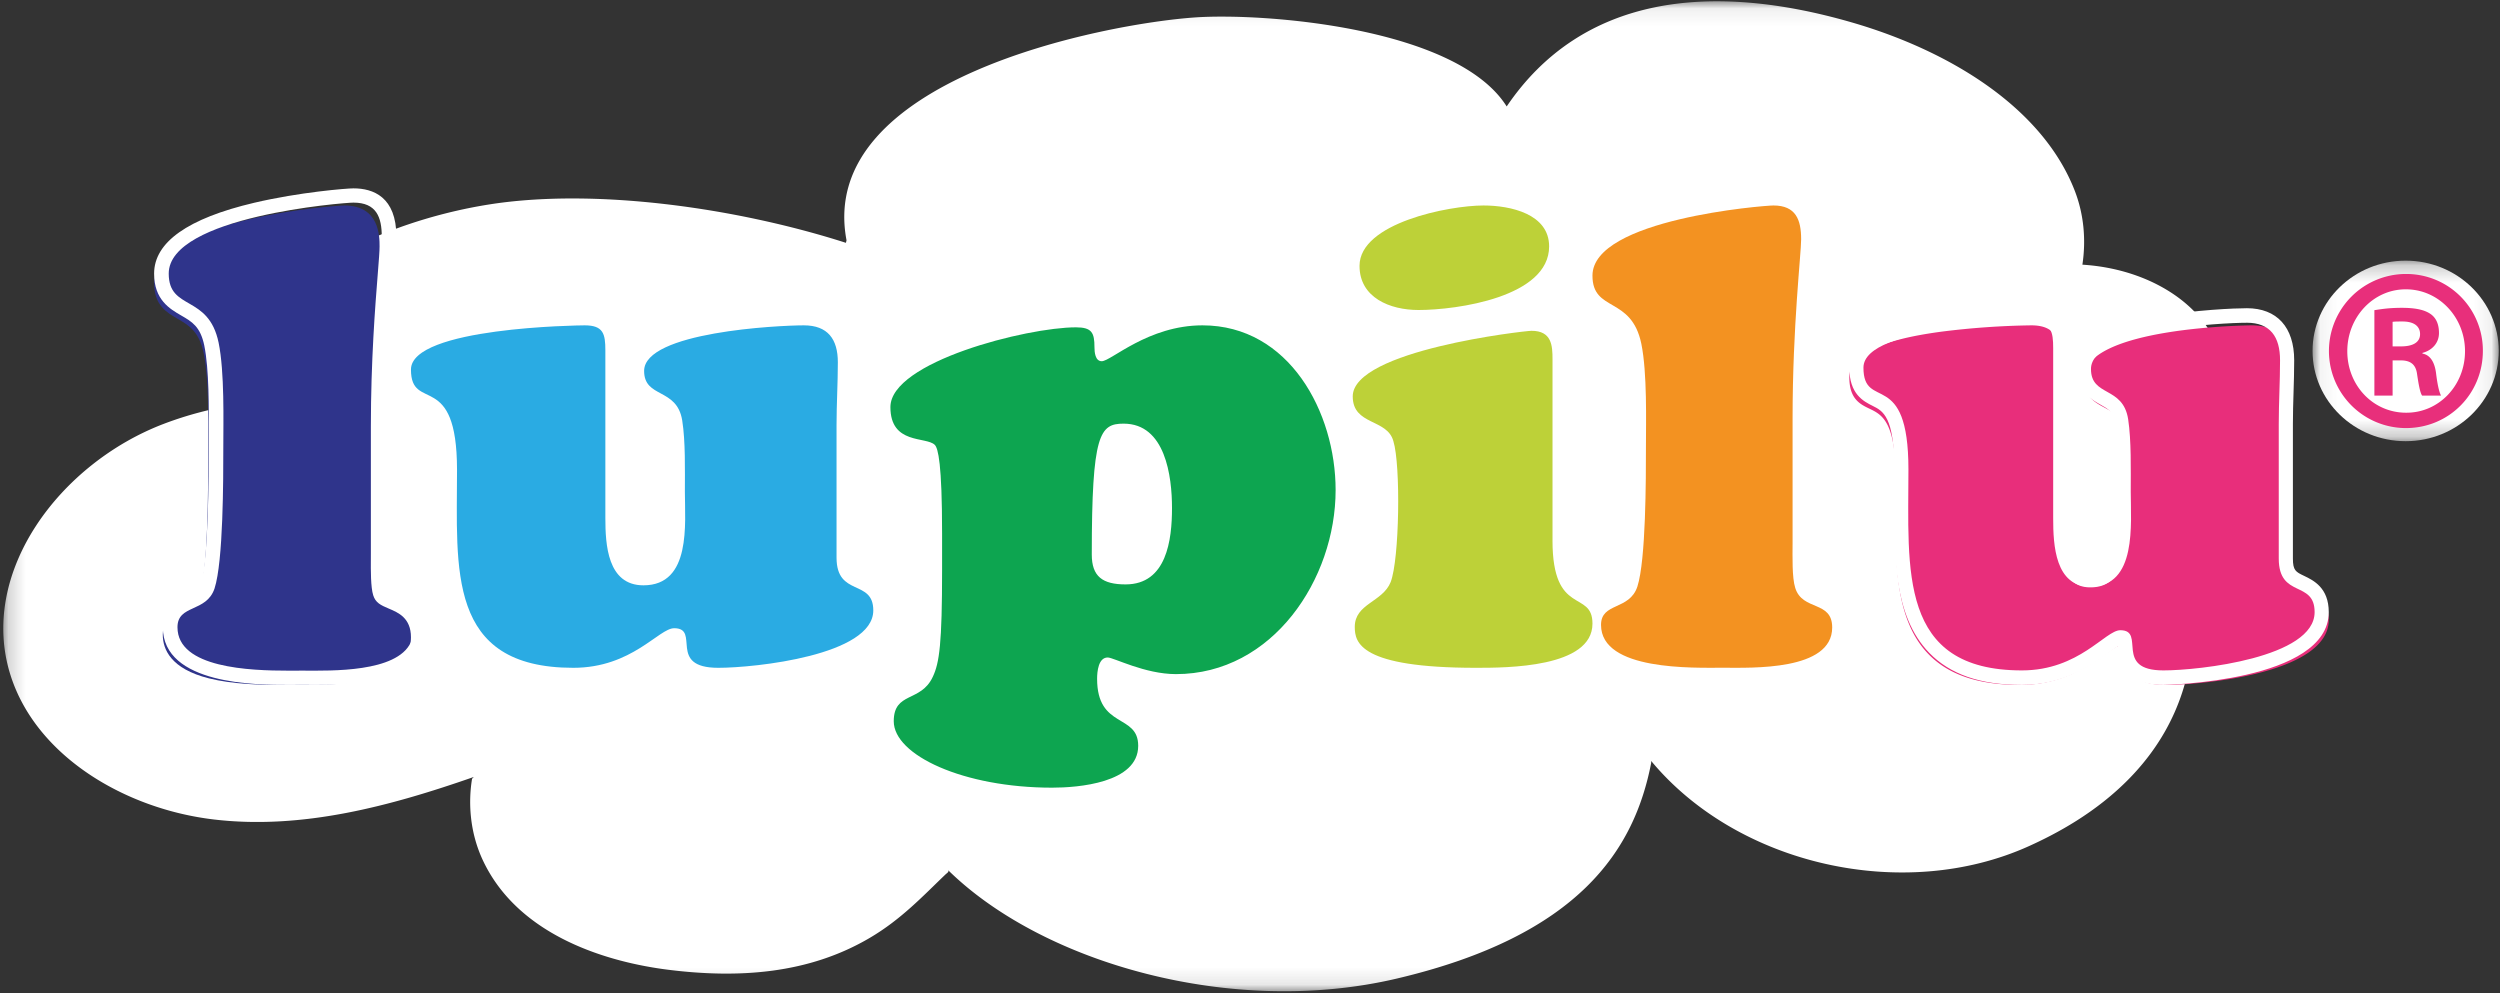 <svg xmlns="http://www.w3.org/2000/svg" xmlns:xlink="http://www.w3.org/1999/xlink" width="146" height="58" viewBox="0 0 146 58">
    <rect x="0" y="0" width="146" height="58" fill="#333333" stroke="none"/>
    <defs>
        <path id="a" d="M.053.222h10.873v10.543H.053z"/>
        <path id="c" d="M.192.075h129.801v57.812H.192z"/>
    </defs>
    <g fill="none" fill-rule="evenodd">
        <g transform="translate(135 15)">
            <mask id="b" fill="#fff">
                <use xlink:href="#a"/>
            </mask>
            <path fill="#FFF" d="M10.926 5.494c0 2.91-2.434 5.271-5.436 5.271-3.003 0-5.437-2.36-5.437-5.271S2.487.222 5.49.222c3.002 0 5.436 2.36 5.436 5.272" mask="url(#b)"/>
        </g>
        <g>
            <mask id="d" fill="#fff">
                <use xlink:href="#c"/>
            </mask>
            <path fill="#FFF" d="M129.58 26.916a5.308 5.308 0 0 0-1.008-1.207c.87-1.112 1.354-2.405 1.292-3.772-.155-3.478-3.739-6.197-8.252-6.48.218-1.45.087-2.945-.449-4.323-1.897-4.884-7.352-8.178-12.986-9.816-8.305-2.413-15.794-1.583-20.186 4.898-2.922-4.638-14.213-5.469-18.17-5.2-5.212.352-22.17 3.584-20.384 13.015l-.035.15c-6.46-2.071-14.757-3.22-20.905-2.23-4.895.787-10.32 3.018-12.833 6.3-1.229 1.604-.197 3.854.639 5.56l-2.578-.172c-1.401.234-2.775.59-4.11 1.094-6.13 2.312-10.923 8.733-8.988 14.739 1.516 4.71 6.694 7.775 11.86 8.385 5.168.612 10.328-.788 15.183-2.483l-.102.106c-.211 1.27-.183 3.08.673 4.85 2.132 4.41 7.37 5.875 10.786 6.304 4.118.515 8.2.245 11.784-1.872 1.817-1.072 3.084-2.43 4.4-3.69.108-.102.248-.168.139-.275 5.532 5.452 16.615 8.613 26.219 6.352 10.706-2.52 13.882-7.563 14.859-12.593l.001-.116c5.06 6.096 14.76 8.28 22.073 4.968 3.033-1.373 9.525-4.938 9.592-13.096.973-3.099 2.691-7.39 1.486-9.396" mask="url(#d)"/>
        </g>
        <path fill="#2F348B" d="M17.142 39.997l-.8.003c-1.125 0-2.777-.04-4.143-.384-2.225-.559-2.693-1.696-2.693-2.552 0-.948.681-1.26 1.179-1.489.437-.2.815-.373.986-.89.487-1.501.487-6.278.487-8.077l.003-.704c.01-1.532.025-3.846-.268-5.281-.265-1.277-.878-1.633-1.527-2.009-.64-.371-1.366-.792-1.366-2.08 0-1.603 1.837-2.85 5.461-3.707 2.737-.647 5.427-.827 5.646-.827 2.06 0 2.06 1.804 2.06 2.398 0 .267-.04.779-.102 1.554-.152 1.907-.406 5.1-.406 8.976v7.404l-.001.3c-.004.663-.011 1.664.138 2.133.136.434.434.577.908.776.547.23 1.296.543 1.296 1.676 0 .809-.41 1.886-2.367 2.418-1.191.323-2.603.365-3.7.365l-.79-.003z"/>
        <path fill="#FFF" d="M20.642 11c-.392 0-3.152.22-5.801.843C10.965 12.756 9 14.147 9 15.978c0 1.532.918 2.063 1.589 2.45.62.359 1.111.642 1.341 1.747.286 1.399.271 3.702.261 5.225l-.003.712c0 1.62 0 6.55-.472 8.002-.11.328-.327.44-.769.642-.537.246-1.436.656-1.436 1.875C9.511 40 15.028 40 16.841 40l.481-.002h.655l.47.002C20.067 40 25 40 25 36.784c0-1.414-.981-1.823-1.567-2.068-.471-.197-.599-.273-.676-.518-.132-.413-.126-1.46-.122-2.023l.002-.304v-7.45c0-3.882.255-7.084.408-8.997.063-.79.105-1.311.105-1.596 0-2.337-1.364-2.828-2.508-2.828m0 .833c1.34 0 1.654.844 1.654 1.995 0 .883-.513 5.107-.513 10.594v7.449c0 .69-.039 1.957.157 2.571.436 1.383 2.206.73 2.206 2.342 0 2.239-3.639 2.383-5.699 2.383l-.798-.002-.809.002c-2.238 0-6.475-.147-6.475-2.536 0-1.343 1.692-.844 2.165-2.265.512-1.574.512-6.373.512-8.254 0-1.497.078-4.375-.275-6.103-.592-2.84-2.913-1.842-2.913-4.031 0-3.34 10.237-4.145 10.788-4.145"/>
        <path fill="#2AABE3" d="M35.353 30.251c0 1.543.117 3.932 2.225 3.932 2.808 0 2.419-3.622 2.419-5.47 0-1.273.04-2.93-.156-4.163-.312-1.926-2.224-1.273-2.224-2.89 0-2.273 7.841-2.66 9.325-2.66 1.404 0 1.988.81 1.988 2.157 0 1.235-.076 2.429-.076 3.662v7.746c0 2.312 2.146 1.234 2.146 3.083C51 38.268 44.094 39 41.948 39c-3.006 0-1.015-2.312-2.576-2.312-.896 0-2.458 2.312-5.892 2.312-7.413 0-6.79-5.78-6.79-11.56 0-5.897-2.69-3.315-2.69-5.858C24 19.115 33.832 19 34.144 19c1.095 0 1.209.501 1.209 1.464v9.787"/>
        <path fill="#0DA550" d="M65.62 24.741c-1.393 0-1.86.582-1.86 7.644 0 1.279.622 1.744 1.975 1.744 2.4 0 2.71-2.598 2.71-4.459 0-1.864-.389-4.929-2.825-4.929m-10.602 6.4c0-4.071-.232-4.963-.426-5.16-.502-.502-2.592 0-2.592-2.208 0-2.64 7.97-4.657 10.832-4.657.929 0 1.085.31 1.085 1.165 0 .272.038.814.425.814.541 0 2.708-2.095 5.881-2.095C75.29 19 78 24.082 78 28.62c0 5.2-3.676 10.748-9.326 10.748-1.818 0-3.636-.971-3.983-.971-.543 0-.62.814-.62 1.242 0 2.947 2.4 2.016 2.4 3.917C66.47 45.73 62.947 46 61.44 46c-5.182 0-9.245-1.902-9.245-3.878 0-1.746 1.585-1.087 2.282-2.6.386-.815.541-1.94.541-6.246v-2.134"/>
        <path fill="#BDD138" d="M82.836 18.104c-1.661 0-3.44-.72-3.44-2.578 0-2.502 5.221-3.526 7.238-3.526 1.58 0 3.835.493 3.835 2.39 0 2.958-5.378 3.714-7.633 3.714m7.83 13.463c0 4.475 2.334 2.845 2.334 4.853C93 39 87.978 39 86.198 39c-6.801 0-7.079-1.478-7.079-2.389 0-1.366 1.622-1.44 2.095-2.617.515-1.327.593-6.827.16-8.228-.356-1.33-2.374-.91-2.374-2.617 0-2.69 10.046-3.83 10.44-3.83 1.188 0 1.227.872 1.227 1.668v10.58"/>
        <path fill="#F39221" d="M104.686 31.792c0 .684-.038 1.934.155 2.54.424 1.367 2.159.722 2.159 2.314 0 2.54-4.707 2.35-6.362 2.35-1.737 0-7.138.19-7.138-2.501 0-1.327 1.66-.834 2.123-2.238.5-1.555.5-6.295.5-8.152 0-1.48.079-4.321-.269-6.028C95.276 17.27 93 18.257 93 16.095c0-3.3 10.028-4.095 10.567-4.095 1.312 0 1.62.835 1.62 1.971 0 .873-.5 5.045-.5 10.465v7.356"/>
        <path fill="#E82E7B" d="M126.474 40c-1.986 0-2.223-.948-2.29-1.836-.038-.494-.043-.494-.3-.494-.172 0-.566.276-.948.543-1.019.711-2.558 1.787-4.977 1.787-2.378 0-4.104-.57-5.278-1.74-2.035-2.031-2.009-5.452-1.98-9.073.003-.419.006-.84.006-1.26 0-3.323-.812-3.714-1.528-4.058-.553-.265-1.179-.566-1.179-1.846 0-1.296 1.75-2.164 5.35-2.65a46.693 46.693 0 0 1 5.276-.373c1.515 0 1.642.937 1.642 1.896v9.864c0 2.516.524 3.542 1.81 3.542.539 0 .948-.15 1.254-.458.824-.831.788-2.666.762-4.006a31.992 31.992 0 0 1-.009-.629l.002-.553c.004-1.19.01-2.54-.153-3.577-.128-.785-.556-1.017-1.052-1.286-.53-.286-1.19-.643-1.19-1.69 0-3.019 9.705-3.103 9.803-3.103 1.563 0 2.425.922 2.425 2.595 0 .63-.02 1.255-.04 1.86-.018.598-.038 1.217-.038 1.831v7.807c0 .962.387 1.14.924 1.389.52.24 1.234.57 1.234 1.718 0 3.155-7.514 3.8-9.526 3.8"/>
        <path fill="#FFF" d="M131.215 18c-.66 0-3.037.091-5.24.498-1.255.232-2.264.531-2.998.89-1.12.547-1.69 1.274-1.69 2.161 0 1.307.825 1.77 1.37 2.076.465.26.72.404.813.992.152 1.008.147 2.35.142 3.533l-.001.558c0 .196.004.412.008.641.023 1.202.057 3.02-.62 3.73-.138.143-.383.334-.923.334-.807 0-1.344-.535-1.344-3.143v-9.935c0-1.155-.239-2.335-2.006-2.335-.025 0-2.593.016-5.177.38-2.382.334-5.549 1.018-5.549 3.09 0 1.554.828 1.967 1.376 2.24.586.293 1.251.624 1.251 3.706 0 .422-.003.845-.007 1.265-.028 3.739-.054 7.27 2.042 9.44 1.222 1.264 2.993 1.879 5.416 1.879 2.479 0 4.1-1.175 5.069-1.877.176-.13.398-.29.559-.388 0 .008 0 .016.002.023.049.671.162 2.242 2.634 2.242.096 0 9.658-.183 9.658-4.252 0-1.426-.899-1.857-1.436-2.115-.492-.235-.658-.315-.658-1.015v-7.862c0-.612.018-1.232.037-1.83.019-.614.038-1.248.038-1.888 0-1.93-1.008-3.038-2.766-3.038m0 .848c1.37 0 1.94.823 1.94 2.19 0 1.254-.075 2.466-.075 3.718v7.862c0 2.348 2.094 1.253 2.094 3.13 0 2.66-6.74 3.404-8.832 3.404-2.933 0-.991-2.347-2.514-2.347-.877 0-2.4 2.347-5.75 2.347-7.234 0-6.625-5.868-6.625-11.736 0-5.986-2.627-3.365-2.627-5.947 0-2.504 9.594-2.62 9.9-2.62 1.066 0 1.18.508 1.18 1.486v9.935c0 1.567.114 3.991 2.17 3.991 2.741 0 2.36-3.677 2.36-5.553 0-1.292.038-2.974-.151-4.226-.305-1.955-2.171-1.292-2.171-2.933 0-2.308 7.653-2.7 9.1-2.7"/>
        <path fill="#E82F7B" d="M139.728 20.229h.5c.623 0 1.104-.199 1.104-.718 0-.418-.302-.736-1.023-.736-.261 0-.441 0-.581.02v1.434zm0 2.875h-1.064v-4.99c.403-.06.842-.137 1.605-.137.862 0 1.383.137 1.724.396.28.219.443.562.443 1.076 0 .602-.422 1.019-.964 1.16v.041c.44.079.722.476.802 1.215.1.777.2 1.077.282 1.239h-1.105c-.12-.182-.2-.622-.3-1.298-.082-.539-.401-.759-.942-.759h-.481v2.057zm.761-6.207c-1.885 0-3.407 1.616-3.407 3.613 0 2.015 1.522 3.592 3.428 3.592 1.904.018 3.447-1.577 3.447-3.592 0-1.997-1.543-3.613-3.447-3.613h-.02zm.04-.897A4.47 4.47 0 0 1 145 20.487c0 2.517-1.984 4.513-4.49 4.513a4.5 4.5 0 1 1 0-9h.02z"/>
    </g>
</svg>
